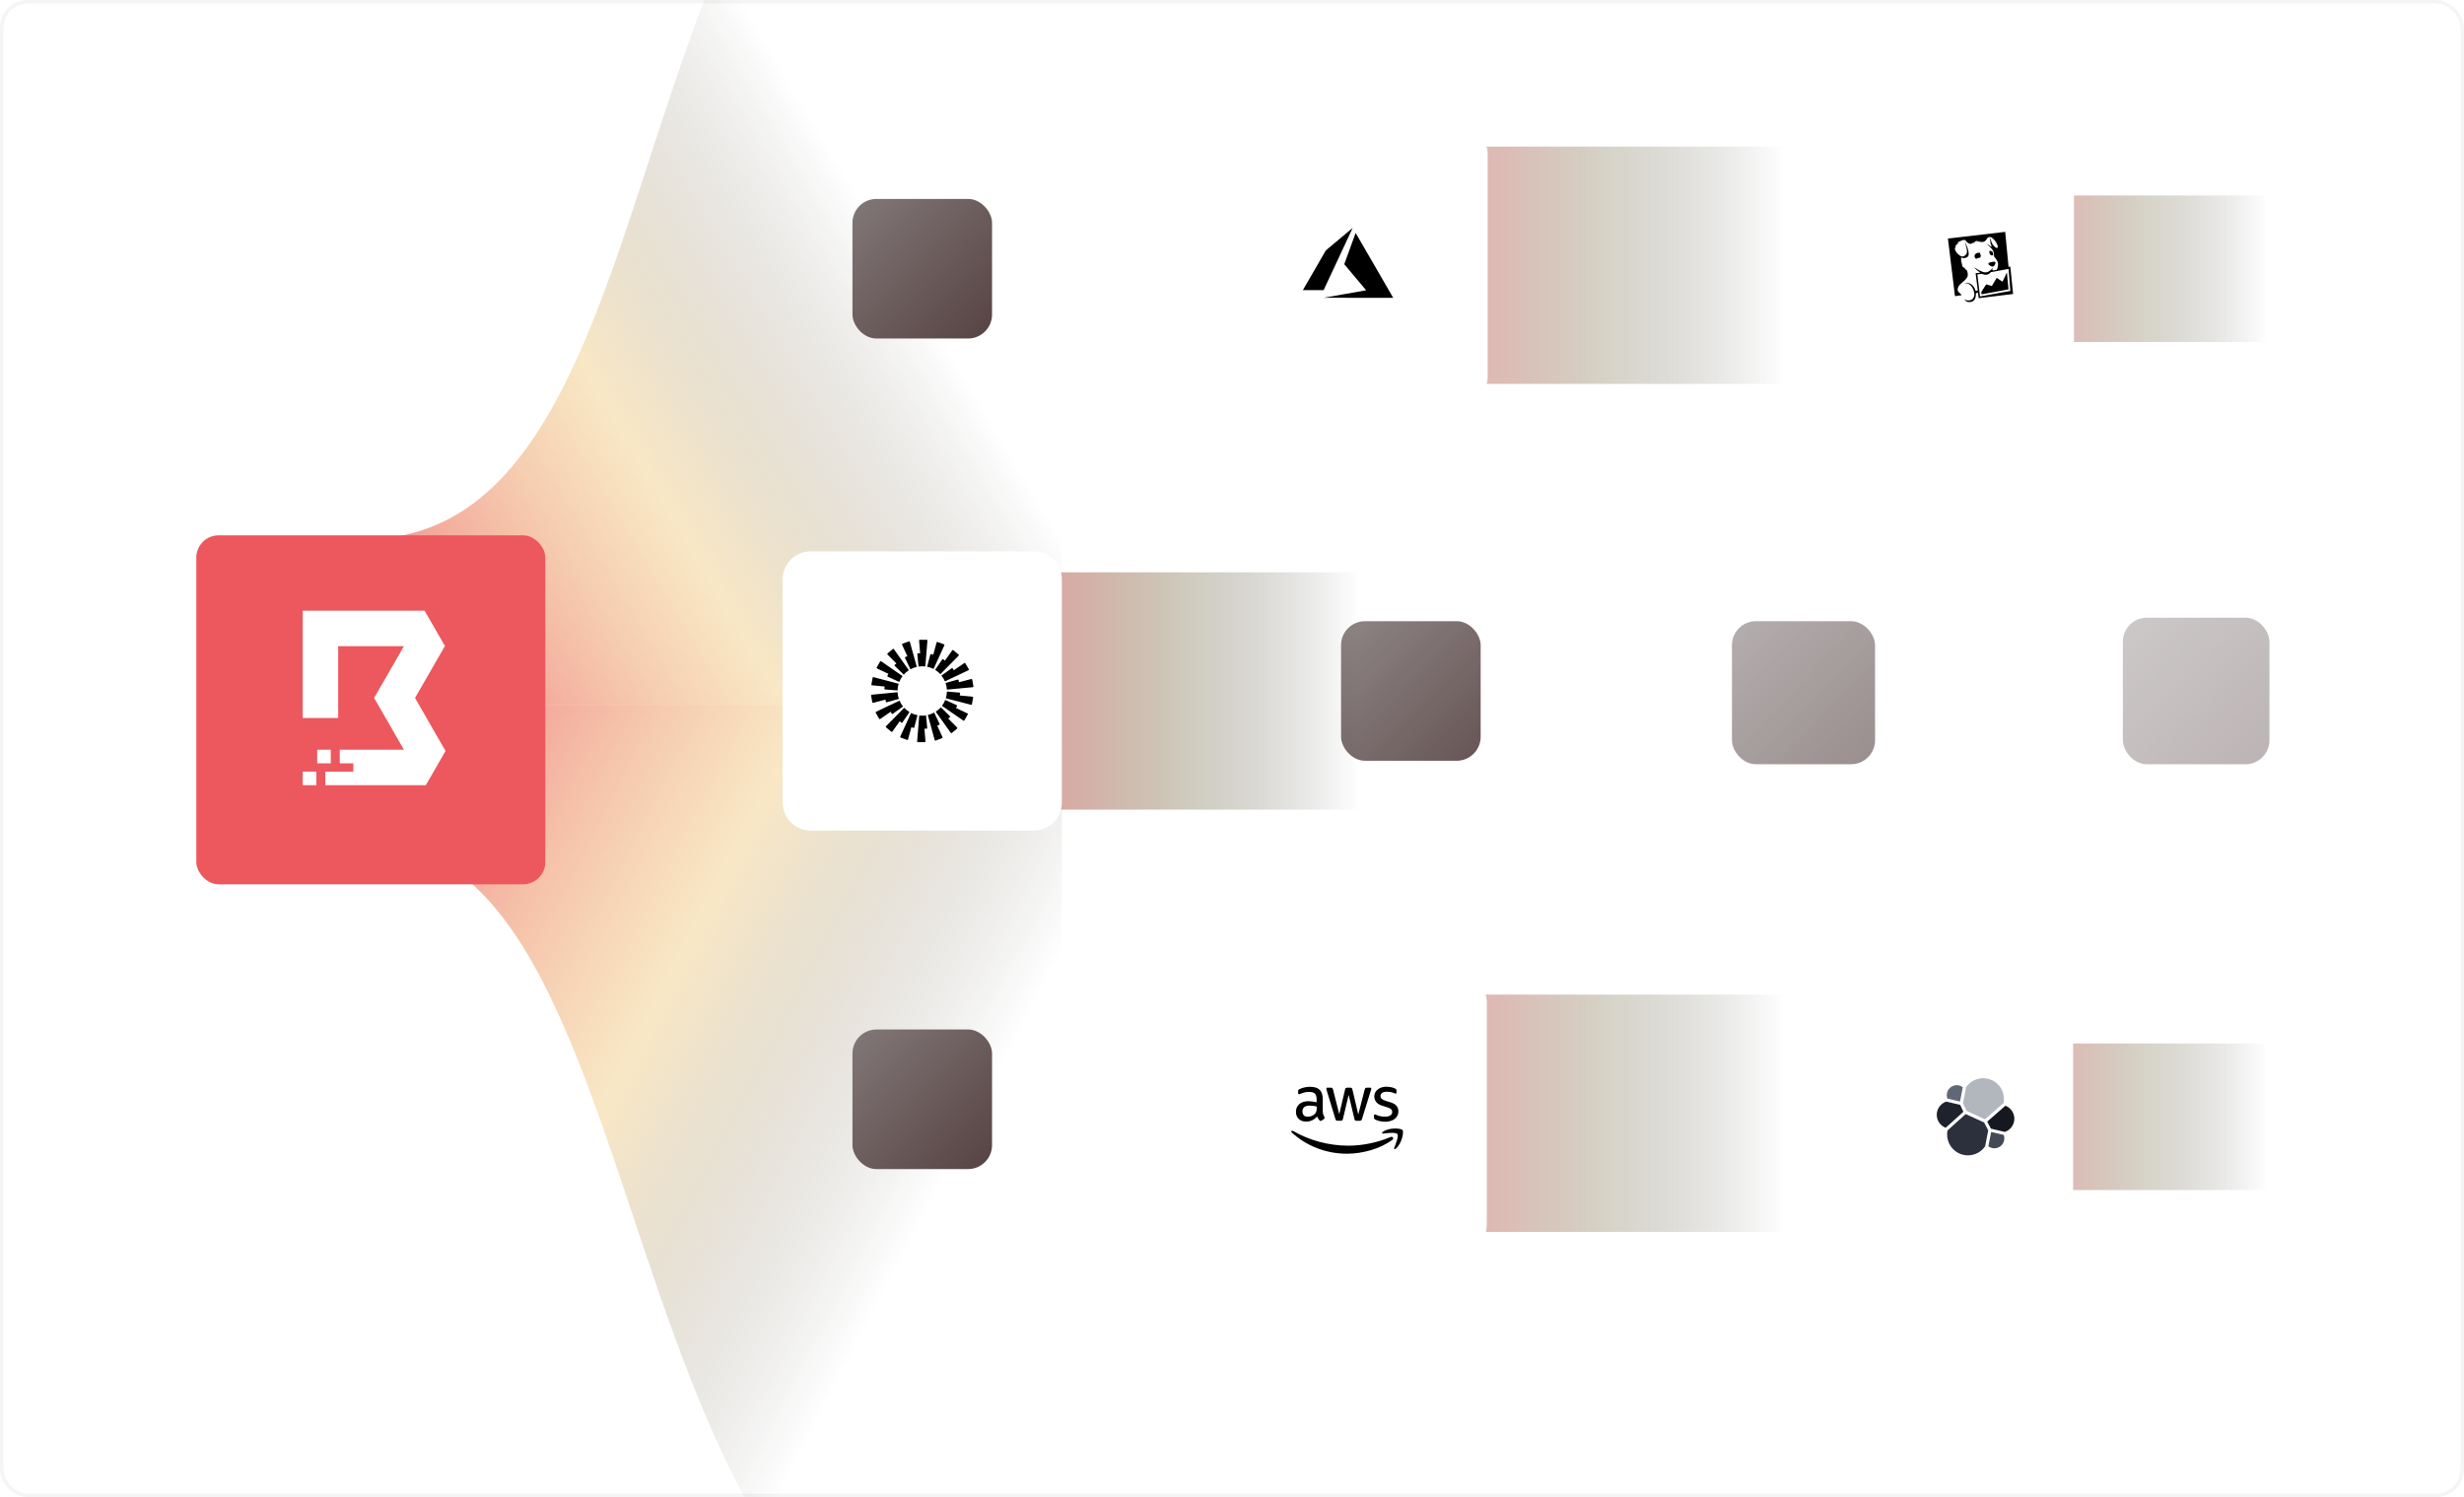 <?xml version="1.0" encoding="utf-8"?>
<svg xmlns="http://www.w3.org/2000/svg" width="706" height="429" viewBox="0 0 706 429" fill="none">
<g clip-path="url(#clip0_2437_6751)">
<path opacity="0.7" d="M104.25 202L304.25 202L304.25 492C167.96 492 195.782 241 104.25 241L104.25 202Z" fill="url(#paint0_linear_2437_6751)"/>
<path opacity="0.7" d="M104.25 202L304.25 202L304.25 -92C167.96 -92 204.653 154.5 104.25 154.5L104.25 202Z" fill="url(#paint1_linear_2437_6751)"/>
<g filter="url(#filter0_d_2437_6751)">
<rect x="56.25" y="150" width="100" height="100" rx="6.397" fill="#EC585D"/>
</g>
<path d="M93.214 225V221.124H101.246V218.729H97.352V214.829H115.74L107.198 200L115.74 185.166H96.894V205.737H86.748V175H121.659L127.484 185.114L118.914 200L127.657 215.186L122.005 225H93.214Z" fill="white"/>
<path d="M94.775 214.829H90.885V218.729H94.775V214.829Z" fill="white"/>
<path d="M86.748 221.096H90.638V224.995H86.748V221.096Z" fill="white"/>
<g opacity="0.9">
<g filter="url(#filter1_f_2437_6751)">
<rect x="384.25" y="178" width="40" height="40" rx="6.873" fill="url(#paint2_linear_2437_6751)"/>
</g>
</g>
<g opacity="0.4">
<rect x="224.25" y="169" width="40" height="40" rx="4" fill="white"/>
<rect x="225.25" y="170" width="38" height="38" rx="3" stroke="white" stroke-width="2" stroke-dasharray="4 4"/>
</g>
<g opacity="0.6" filter="url(#filter2_f_2437_6751)">
<rect x="496.25" y="178" width="41" height="41" rx="6.873" fill="url(#paint3_linear_2437_6751)"/>
</g>
<g opacity="0.4" filter="url(#filter3_f_2437_6751)">
<rect x="608.25" y="177" width="42" height="42" rx="6.873" fill="url(#paint4_linear_2437_6751)"/>
</g>
<rect x="244.25" y="57" width="40" height="40" rx="6.873" fill="url(#paint5_linear_2437_6751)"/>
<rect x="244.25" y="295" width="40" height="40" rx="6.873" fill="url(#paint6_linear_2437_6751)"/>
<rect x="561.25" y="56" width="94" height="42" rx="8" fill="url(#paint7_linear_2437_6751)" fill-opacity="0.5"/>
<rect x="537.25" y="48" width="57" height="57" rx="4" fill="white"/>
<path fill-rule="evenodd" clip-rule="evenodd" d="M573.773 80.724L572.11 79.62L570.723 81.952L569.11 81.477L567.689 83.659L567.762 84.346L575.486 82.914L575.037 78.058L573.773 80.724ZM566.57 78.63L567.809 78.459C568.01 78.55 568.149 78.584 568.39 78.646C568.764 78.744 569.198 78.838 569.84 78.513C569.989 78.438 570.3 78.152 570.426 77.989L575.504 77.062L576.022 83.369L567.323 84.947L566.57 78.63ZM576.002 76.358L575.501 76.454L574.538 66.444L558.131 68.358L560.152 84.862L562.073 84.582C561.919 84.361 561.68 84.095 561.273 83.753C560.707 83.281 560.907 82.478 561.241 81.971C561.682 81.114 563.956 80.025 563.828 78.655C563.781 78.157 563.703 77.509 563.243 77.065C563.226 77.249 563.257 77.427 563.257 77.427C563.257 77.427 563.068 77.185 562.974 76.855C562.881 76.728 562.808 76.688 562.708 76.518C562.638 76.714 562.647 76.941 562.647 76.941C562.647 76.941 562.493 76.574 562.468 76.264C562.376 76.403 562.353 76.666 562.353 76.666C562.353 76.666 562.153 76.088 562.198 75.777C562.107 75.506 561.836 74.968 561.912 73.745C562.413 74.098 563.515 74.014 563.945 73.377C564.088 73.167 564.185 72.591 563.874 71.456C563.674 70.728 563.178 69.645 562.985 69.234L562.962 69.251C563.064 69.582 563.274 70.276 563.354 70.613C563.598 71.633 563.663 71.989 563.549 72.46C563.452 72.869 563.218 73.136 562.627 73.436C562.035 73.736 561.25 73.005 561.2 72.965C560.625 72.504 560.18 71.752 560.13 71.387C560.079 70.987 560.359 70.747 560.501 70.42C560.299 70.479 560.073 70.582 560.073 70.582C560.073 70.582 560.342 70.302 560.674 70.059C560.812 69.967 560.893 69.909 561.038 69.788C560.828 69.784 560.657 69.79 560.657 69.79C560.657 69.79 561.007 69.6 561.37 69.462C561.105 69.45 560.851 69.46 560.851 69.46C560.851 69.46 561.631 69.108 562.248 68.85C562.672 68.676 563.087 68.727 563.319 69.066C563.625 69.51 563.946 69.751 564.626 69.9C565.044 69.714 565.171 69.618 565.695 69.474C566.157 68.963 566.52 68.897 566.52 68.897C566.52 68.897 566.34 69.063 566.292 69.324C566.554 69.116 566.841 68.943 566.841 68.943C566.841 68.943 566.73 69.081 566.626 69.3L566.65 69.336C566.956 69.152 567.315 69.007 567.315 69.007C567.315 69.007 567.213 69.137 567.092 69.306C567.323 69.304 567.79 69.316 567.971 69.337C569.042 69.361 569.264 68.186 569.675 68.039C570.19 67.854 570.419 67.742 571.296 68.609C572.049 69.353 572.636 70.684 572.345 70.982C572.1 71.23 571.617 70.886 571.082 70.215C570.8 69.859 570.586 69.439 570.486 68.906C570.401 68.455 570.072 68.194 570.072 68.194C570.072 68.194 570.263 68.621 570.263 68.998C570.263 69.204 570.289 69.974 570.617 70.406C570.585 70.469 570.569 70.719 570.533 70.766C570.152 70.302 569.331 69.97 569.198 69.872C569.65 70.245 570.691 71.102 571.09 71.924C571.468 72.701 571.246 73.413 571.437 73.597C571.491 73.65 572.25 74.601 572.395 75.079C572.65 75.911 572.411 76.786 572.078 77.329L571.147 77.475C571.011 77.437 570.92 77.418 570.797 77.347C570.865 77.227 570.998 76.928 571 76.867L570.947 76.774C570.658 77.186 570.173 77.587 569.77 77.817C569.243 78.118 568.635 78.072 568.239 77.948C567.116 77.6 566.054 76.836 565.798 76.636C565.798 76.636 565.79 76.796 565.838 76.832C566.122 77.153 566.77 77.734 567.397 78.139L566.061 78.287L566.692 83.238C566.412 83.278 566.369 83.298 566.062 83.342C565.792 82.381 565.275 81.754 564.709 81.388C564.211 81.066 563.524 80.994 562.866 81.125L562.823 81.174C563.281 81.126 563.821 81.193 564.376 81.546C564.92 81.893 565.359 82.788 565.521 83.326C565.728 84.015 565.871 84.752 565.314 85.532C564.918 86.087 563.762 86.394 562.827 85.731C563.077 86.134 563.414 86.465 563.868 86.527C564.542 86.619 565.182 86.501 565.623 86.046C565.999 85.657 566.198 84.844 566.146 83.987L566.741 83.9L566.955 85.438L576.806 84.245L576.002 76.358ZM570.009 72.182C569.982 72.245 569.938 72.287 570.003 72.492L570.007 72.504L570.018 72.531L570.045 72.592C570.162 72.833 570.29 73.059 570.504 73.175C570.56 73.166 570.617 73.159 570.677 73.156C570.878 73.147 571.006 73.18 571.086 73.223C571.094 73.183 571.095 73.124 571.091 73.037C571.075 72.732 571.151 72.214 570.569 71.941C570.349 71.839 570.041 71.87 569.938 71.998C569.957 72.001 569.974 72.005 569.987 72.009C570.142 72.064 570.037 72.118 570.009 72.182ZM571.64 75.025C571.564 74.982 571.207 74.999 570.956 75.029C570.479 75.086 569.963 75.252 569.85 75.341C569.645 75.501 569.738 75.779 569.89 75.894C570.315 76.214 570.688 76.428 571.082 76.376C571.324 76.344 571.537 75.959 571.688 75.609C571.792 75.369 571.792 75.109 571.64 75.025ZM567.412 72.559C567.546 72.431 566.741 72.262 566.116 72.691C565.655 73.007 565.64 73.685 566.081 74.07C566.125 74.108 566.162 74.135 566.196 74.157C566.325 74.096 566.472 74.034 566.641 73.979C566.926 73.885 567.164 73.837 567.359 73.812C567.452 73.707 567.561 73.522 567.534 73.187C567.497 72.733 567.155 72.805 567.412 72.559Z" fill="#000001"/>
<rect x="561.25" y="299" width="94" height="42" rx="8" fill="url(#paint8_linear_2437_6751)" fill-opacity="0.5"/>
<rect x="537" y="291" width="57" height="57" rx="4" fill="white"/>
<path d="M578.101 320.58C578.103 319.602 577.802 318.647 577.241 317.847C576.679 317.046 575.884 316.439 574.963 316.108C575.152 315.123 575.121 314.108 574.873 313.136C574.625 312.164 574.165 311.259 573.527 310.484C572.889 309.71 572.088 309.086 571.181 308.657C570.275 308.227 569.284 308.003 568.281 308C567.203 307.999 566.14 308.254 565.18 308.745C564.22 309.235 563.391 309.947 562.76 310.822C562.225 310.408 561.585 310.153 560.913 310.086C560.24 310.018 559.562 310.14 558.956 310.438C558.349 310.736 557.838 311.198 557.48 311.772C557.123 312.346 556.934 313.008 556.934 313.684C556.935 314.115 557.011 314.542 557.158 314.947C556.234 315.277 555.436 315.885 554.87 316.686C554.305 317.488 554.001 318.444 554 319.425C553.999 320.406 554.301 321.363 554.864 322.166C555.427 322.969 556.225 323.578 557.148 323.911C556.851 325.432 557.084 327.008 557.807 328.378C558.53 329.749 559.7 330.831 561.123 331.444C562.545 332.058 564.135 332.167 565.628 331.753C567.121 331.338 568.427 330.426 569.33 329.167C569.959 329.666 570.738 329.939 571.541 329.941C572.5 329.941 573.419 329.56 574.097 328.882C574.776 328.203 575.157 327.284 575.157 326.325C575.155 325.894 575.08 325.467 574.933 325.062C575.856 324.729 576.655 324.12 577.221 323.319C577.788 322.517 578.095 321.561 578.101 320.58Z" fill="white"/>
<path d="M563.474 318.339L568.751 320.743L574.068 316.078C574.146 315.692 574.184 315.3 574.18 314.906C574.181 313.636 573.775 312.4 573.022 311.377C572.269 310.355 571.208 309.601 569.995 309.225C568.782 308.849 567.481 308.871 566.282 309.289C565.083 309.706 564.049 310.497 563.332 311.545L562.445 316.139L563.474 318.339Z" fill="#B2B6BD"/>
<path d="M558.013 323.921C557.934 324.313 557.897 324.713 557.901 325.113C557.902 326.388 558.312 327.629 559.07 328.654C559.829 329.679 560.895 330.434 562.114 330.809C563.333 331.184 564.639 331.158 565.843 330.736C567.046 330.314 568.082 329.518 568.8 328.464L569.676 323.89L568.504 321.649L563.208 319.235L558.013 323.921Z" fill="#2B303C"/>
<path d="M557.982 314.794L561.598 315.65L562.393 311.545C561.902 311.169 561.303 310.963 560.685 310.957C560.067 310.952 559.464 311.147 558.967 311.513C558.47 311.88 558.105 312.398 557.927 312.989C557.749 313.581 557.769 314.214 557.982 314.794Z" fill="#616875"/>
<path d="M557.667 315.66C556.884 315.917 556.201 316.41 555.71 317.071C555.219 317.732 554.946 318.529 554.927 319.352C554.908 320.176 555.144 320.984 555.604 321.668C556.064 322.351 556.724 322.875 557.494 323.167L562.566 318.583L561.639 316.597L557.667 315.66Z" fill="#1E222A"/>
<path d="M569.719 328.464C570.21 328.835 570.807 329.037 571.423 329.041C572.038 329.044 572.638 328.849 573.133 328.483C573.628 328.118 573.991 327.602 574.169 327.013C574.347 326.424 574.329 325.793 574.119 325.215L570.513 324.369L569.719 328.464Z" fill="#434956"/>
<path d="M570.452 323.422L574.424 324.349C575.206 324.092 575.89 323.599 576.381 322.938C576.871 322.277 577.145 321.48 577.164 320.656C577.183 319.833 576.946 319.024 576.487 318.341C576.027 317.658 575.367 317.134 574.597 316.842L569.402 321.395L570.452 323.422Z" fill="#15181E"/>
<rect x="385.25" y="285" width="134" height="68" rx="8" fill="url(#paint9_linear_2437_6751)" fill-opacity="0.5"/>
<rect x="346" y="279" width="80" height="80" rx="8" fill="white"/>
<path d="M379.019 318.373C379.019 318.768 379.061 319.089 379.136 319.323C379.221 319.558 379.327 319.815 379.476 320.092C379.53 320.178 379.551 320.263 379.551 320.338C379.551 320.445 379.487 320.552 379.349 320.658L378.678 321.107C378.582 321.171 378.487 321.203 378.401 321.203C378.295 321.203 378.189 321.15 378.082 321.053C377.933 320.893 377.805 320.722 377.699 320.552C377.593 320.37 377.486 320.167 377.369 319.921C376.539 320.904 375.496 321.395 374.24 321.395C373.346 321.395 372.633 321.139 372.111 320.626C371.59 320.114 371.324 319.43 371.324 318.576C371.324 317.668 371.643 316.932 372.292 316.376C372.942 315.821 373.804 315.543 374.9 315.543C375.262 315.543 375.634 315.575 376.028 315.629C376.422 315.682 376.826 315.768 377.252 315.864V315.084C377.252 314.273 377.082 313.707 376.752 313.376C376.411 313.045 375.836 312.884 375.017 312.884C374.644 312.884 374.261 312.927 373.868 313.023C373.474 313.119 373.091 313.237 372.718 313.386C372.548 313.461 372.42 313.504 372.346 313.525C372.271 313.546 372.218 313.557 372.175 313.557C372.026 313.557 371.952 313.45 371.952 313.226V312.703C371.952 312.532 371.973 312.404 372.026 312.329C372.08 312.254 372.175 312.18 372.324 312.105C372.697 311.913 373.144 311.752 373.665 311.624C374.187 311.485 374.74 311.421 375.326 311.421C376.592 311.421 377.518 311.71 378.114 312.286C378.699 312.863 378.997 313.739 378.997 314.913V318.373H379.019ZM374.698 319.996C375.049 319.996 375.411 319.932 375.794 319.804C376.177 319.676 376.518 319.441 376.805 319.121C376.975 318.918 377.103 318.693 377.167 318.437C377.231 318.181 377.273 317.871 377.273 317.508V317.06C376.965 316.985 376.635 316.921 376.294 316.878C375.954 316.835 375.624 316.814 375.294 316.814C374.581 316.814 374.059 316.953 373.708 317.241C373.357 317.53 373.186 317.935 373.186 318.469C373.186 318.971 373.314 319.345 373.58 319.601C373.836 319.868 374.208 319.996 374.698 319.996ZM383.244 321.15C383.052 321.15 382.925 321.117 382.839 321.043C382.754 320.979 382.68 320.829 382.616 320.626L380.115 312.372C380.051 312.158 380.019 312.019 380.019 311.945C380.019 311.774 380.104 311.678 380.275 311.678H381.318C381.52 311.678 381.658 311.71 381.733 311.784C381.818 311.849 381.882 311.998 381.945 312.201L383.733 319.27L385.394 312.201C385.447 311.987 385.511 311.849 385.596 311.784C385.681 311.72 385.83 311.678 386.022 311.678H386.873C387.075 311.678 387.214 311.71 387.299 311.784C387.384 311.849 387.458 311.998 387.501 312.201L389.183 319.356L391.024 312.201C391.088 311.987 391.162 311.849 391.237 311.784C391.322 311.72 391.46 311.678 391.652 311.678H392.642C392.812 311.678 392.908 311.763 392.908 311.945C392.908 311.998 392.897 312.051 392.886 312.115C392.876 312.18 392.854 312.265 392.812 312.382L390.247 320.637C390.183 320.851 390.109 320.989 390.023 321.053C389.938 321.117 389.8 321.16 389.619 321.16H388.704C388.501 321.16 388.363 321.128 388.278 321.053C388.193 320.979 388.118 320.84 388.076 320.626L386.426 313.739L384.787 320.616C384.734 320.829 384.67 320.968 384.585 321.043C384.5 321.117 384.351 321.15 384.159 321.15H383.244ZM396.92 321.438C396.367 321.438 395.813 321.374 395.281 321.246C394.749 321.117 394.334 320.979 394.057 320.818C393.887 320.722 393.77 320.616 393.727 320.519C393.685 320.423 393.663 320.317 393.663 320.22V319.676C393.663 319.452 393.748 319.345 393.908 319.345C393.972 319.345 394.036 319.356 394.1 319.377C394.163 319.398 394.259 319.441 394.366 319.484C394.728 319.644 395.121 319.772 395.536 319.857C395.962 319.943 396.377 319.986 396.803 319.986C397.473 319.986 397.995 319.868 398.357 319.633C398.719 319.398 398.91 319.057 398.91 318.619C398.91 318.32 398.814 318.074 398.623 317.871C398.431 317.668 398.069 317.487 397.548 317.316L396.005 316.835C395.228 316.59 394.653 316.227 394.302 315.746C393.951 315.276 393.77 314.753 393.77 314.198C393.77 313.749 393.865 313.354 394.057 313.012C394.249 312.671 394.504 312.372 394.823 312.137C395.143 311.891 395.504 311.71 395.93 311.582C396.356 311.453 396.803 311.4 397.271 311.4C397.505 311.4 397.75 311.411 397.984 311.443C398.229 311.475 398.453 311.517 398.676 311.56C398.889 311.614 399.091 311.667 399.283 311.731C399.474 311.795 399.623 311.859 399.73 311.923C399.879 312.009 399.985 312.094 400.049 312.19C400.113 312.276 400.145 312.393 400.145 312.543V313.045C400.145 313.269 400.06 313.386 399.9 313.386C399.815 313.386 399.676 313.344 399.496 313.258C398.889 312.98 398.208 312.842 397.452 312.842C396.845 312.842 396.367 312.938 396.037 313.141C395.707 313.344 395.536 313.653 395.536 314.091C395.536 314.39 395.643 314.646 395.856 314.849C396.069 315.052 396.462 315.255 397.026 315.437L398.538 315.917C399.304 316.163 399.857 316.504 400.187 316.942C400.517 317.38 400.677 317.882 400.677 318.437C400.677 318.896 400.581 319.313 400.4 319.676C400.209 320.039 399.953 320.359 399.623 320.616C399.293 320.883 398.9 321.075 398.442 321.214C397.963 321.363 397.463 321.438 396.92 321.438Z" fill="#000001"/>
<path fill-rule="evenodd" clip-rule="evenodd" d="M398.931 326.626C395.429 329.221 390.342 330.598 385.968 330.598C379.837 330.598 374.314 328.324 370.142 324.543C369.812 324.244 370.11 323.839 370.504 324.074C375.016 326.701 380.582 328.292 386.34 328.292C390.225 328.292 394.493 327.48 398.42 325.814C399.005 325.547 399.505 326.199 398.931 326.626Z" fill="#000001"/>
<path fill-rule="evenodd" clip-rule="evenodd" d="M400.389 324.962C399.942 324.385 397.43 324.684 396.291 324.823C395.951 324.866 395.898 324.567 396.206 324.342C398.207 322.933 401.496 323.339 401.879 323.809C402.262 324.289 401.772 327.589 399.899 329.169C399.612 329.415 399.335 329.287 399.463 328.966C399.889 327.909 400.836 325.528 400.389 324.962Z" fill="#000001"/>
<rect x="263.25" y="164" width="134" height="68" rx="8" fill="url(#paint10_linear_2437_6751)" fill-opacity="0.6"/>
<path d="M224.25 166C224.25 161.582 227.832 158 232.25 158H296.25C300.668 158 304.25 161.582 304.25 166V230C304.25 234.418 300.668 238 296.25 238H232.25C227.832 238 224.25 234.418 224.25 230V166Z" fill="white"/>
<path d="M265.735 183.541L265.126 190.971C264.844 190.941 264.562 190.926 264.265 190.926C263.894 190.926 263.538 190.956 263.182 191L262.841 187.397C262.826 187.278 262.915 187.189 263.034 187.189H263.642L263.345 183.541C263.33 183.422 263.419 183.333 263.538 183.333H265.542C265.661 183.333 265.75 183.437 265.735 183.541ZM260.688 183.912C260.659 183.808 260.54 183.734 260.436 183.778L258.566 184.46C258.462 184.505 258.417 184.624 258.462 184.727L259.991 188.049L259.412 188.257C259.308 188.301 259.263 188.42 259.308 188.524L260.866 191.786C261.431 191.475 262.039 191.238 262.692 191.089L260.688 183.912ZM256.087 185.973L260.406 192.053C259.857 192.409 259.367 192.839 258.937 193.329L256.354 190.793C256.28 190.719 256.28 190.585 256.369 190.511L256.844 190.125L254.276 187.53C254.202 187.456 254.202 187.323 254.291 187.248L255.82 185.973C255.894 185.869 256.013 185.884 256.087 185.973ZM252.465 189.488C252.376 189.428 252.243 189.458 252.183 189.547L251.189 191.267C251.13 191.371 251.174 191.49 251.263 191.534L254.573 193.091L254.261 193.625C254.202 193.729 254.247 193.848 254.35 193.892L257.66 195.42C257.898 194.812 258.21 194.233 258.61 193.729L252.465 189.488ZM250.031 194.189C250.046 194.07 250.165 194.011 250.269 194.04L257.482 195.924C257.289 196.532 257.185 197.184 257.171 197.852L253.564 197.555C253.445 197.54 253.371 197.436 253.386 197.333L253.49 196.725L249.853 196.369C249.734 196.354 249.66 196.25 249.675 196.146L250.031 194.189ZM249.764 199.068C249.645 199.083 249.571 199.186 249.586 199.29L249.942 201.248C249.957 201.366 250.076 201.426 250.18 201.396L253.712 200.477L253.816 201.085C253.831 201.203 253.95 201.263 254.054 201.233L257.542 200.269C257.334 199.661 257.2 199.023 257.171 198.356L249.764 199.068ZM250.922 204.229C250.862 204.125 250.907 204.006 250.996 203.962L257.735 200.773C257.987 201.381 258.328 201.945 258.744 202.449L255.79 204.555C255.701 204.614 255.568 204.599 255.508 204.495L255.196 203.962L252.183 206.038C252.094 206.097 251.961 206.067 251.901 205.978L250.922 204.229ZM259.085 202.82L253.846 208.129C253.772 208.203 253.772 208.336 253.861 208.411L255.389 209.686C255.478 209.76 255.597 209.745 255.671 209.656L257.794 206.675L258.269 207.076C258.358 207.15 258.492 207.135 258.551 207.031L260.599 204.051C260.05 203.709 259.531 203.294 259.085 202.82ZM258.046 211.347C257.942 211.302 257.898 211.184 257.942 211.08L261.045 204.303C261.609 204.599 262.232 204.822 262.885 204.94L261.965 208.44C261.935 208.544 261.816 208.618 261.713 208.574L261.134 208.366L260.169 211.896C260.139 211.999 260.02 212.073 259.917 212.029L258.046 211.347ZM263.39 205.029L262.781 212.459C262.766 212.578 262.855 212.667 262.974 212.667H264.978C265.097 212.667 265.186 212.563 265.171 212.459L264.874 208.811H265.483C265.601 208.811 265.69 208.707 265.676 208.603L265.334 205C264.978 205.059 264.622 205.074 264.251 205.074C263.969 205.089 263.687 205.059 263.39 205.029ZM270.589 184.905C270.633 184.801 270.589 184.683 270.485 184.638L268.614 183.956C268.511 183.912 268.392 183.986 268.362 184.09L267.397 187.619L266.818 187.412C266.715 187.367 266.596 187.441 266.566 187.545L265.646 191.045C266.299 191.178 266.908 191.401 267.486 191.683L270.589 184.905ZM274.685 187.871L269.446 193.18C269 192.706 268.496 192.291 267.932 191.949L269.98 188.954C270.039 188.865 270.173 188.835 270.262 188.909L270.737 189.31L272.86 186.329C272.919 186.24 273.052 186.225 273.142 186.299L274.67 187.575C274.759 187.649 274.759 187.782 274.685 187.871ZM277.52 192.038C277.624 191.994 277.654 191.86 277.594 191.771L276.585 190.051C276.526 189.947 276.392 189.933 276.303 189.992L273.29 192.068L272.978 191.534C272.919 191.43 272.785 191.401 272.696 191.475L269.743 193.581C270.143 194.085 270.485 194.648 270.752 195.256L277.52 192.038ZM278.574 194.737L278.915 196.695C278.93 196.814 278.856 196.903 278.737 196.917L271.301 197.614C271.271 196.947 271.138 196.309 270.93 195.701L274.418 194.737C274.522 194.708 274.641 194.782 274.656 194.886L274.759 195.494L278.292 194.574C278.396 194.545 278.515 194.619 278.53 194.723L278.574 194.737ZM278.248 201.96C278.351 201.989 278.47 201.915 278.485 201.811L278.826 199.854C278.841 199.735 278.767 199.646 278.648 199.631L274.997 199.29L275.101 198.682C275.116 198.564 275.041 198.475 274.923 198.46L271.316 198.163C271.301 198.83 271.197 199.468 271.004 200.091L278.248 201.96ZM276.318 206.438C276.259 206.542 276.125 206.557 276.036 206.497L269.891 202.256C270.277 201.737 270.603 201.174 270.841 200.566L274.136 202.078C274.24 202.123 274.284 202.256 274.225 202.345L273.913 202.879L277.223 204.436C277.327 204.481 277.357 204.614 277.298 204.703L276.318 206.438ZM268.11 203.932L272.429 210.012C272.488 210.101 272.622 210.116 272.711 210.042L274.24 208.766C274.329 208.692 274.329 208.559 274.255 208.485L271.687 205.889L272.162 205.504C272.251 205.43 272.251 205.296 272.177 205.222L269.594 202.686C269.134 203.146 268.644 203.576 268.11 203.932ZM268.065 212.207C267.961 212.251 267.843 212.177 267.813 212.073L265.839 204.881C266.477 204.733 267.1 204.495 267.665 204.184L269.223 207.447C269.268 207.55 269.223 207.669 269.119 207.714L268.54 207.921L270.069 211.243C270.114 211.347 270.069 211.465 269.965 211.51L268.065 212.207Z" fill="#000001"/>
<rect x="385.25" y="42" width="134" height="68" rx="8" fill="url(#paint11_linear_2437_6751)" fill-opacity="0.5"/>
<rect x="346.25" y="36" width="80" height="80" rx="8" fill="white"/>
<path d="M385.283 84.265C388.606 83.679 391.351 83.194 391.383 83.188L391.44 83.175L388.302 79.45C386.577 77.401 385.165 75.717 385.165 75.707C385.165 75.689 388.405 66.783 388.423 66.751C388.429 66.74 390.634 70.54 393.767 75.962C396.701 81.038 399.12 85.223 399.142 85.262L399.183 85.333L379.241 85.331L385.283 84.265Z" fill="#000001"/>
<path d="M373.316 83.129C373.316 83.124 374.795 80.562 376.602 77.436L379.887 71.753L383.716 68.546C385.821 66.781 387.55 65.336 387.557 65.333C387.564 65.331 387.536 65.4 387.495 65.488C387.454 65.576 385.584 69.581 383.338 74.389L379.255 83.131L376.286 83.135C374.653 83.137 373.316 83.134 373.316 83.129Z" fill="#000001"/>
</g>
<rect x="0.5" y="0.5" width="705" height="428" rx="7.5" stroke="black" stroke-opacity="0.04"/>
<defs>
<filter id="filter0_d_2437_6751" x="5.236" y="102.387" width="202.028" height="202.028" filterUnits="userSpaceOnUse" color-interpolation-filters="sRGB">
<feFlood flood-opacity="0" result="BackgroundImageFix"/>
<feColorMatrix in="SourceAlpha" type="matrix" values="0 0 0 0 0 0 0 0 0 0 0 0 0 0 0 0 0 0 127 0" result="hardAlpha"/>
<feOffset dy="3.401"/>
<feGaussianBlur stdDeviation="25.507"/>
<feComposite in2="hardAlpha" operator="out"/>
<feColorMatrix type="matrix" values="0 0 0 0 0.933 0 0 0 0 0.404 0 0 0 0 0.408 0 0 0 0.5 0"/>
<feBlend mode="normal" in2="BackgroundImageFix" result="effect1_dropShadow_2437_6751"/>
<feBlend mode="normal" in="SourceGraphic" in2="effect1_dropShadow_2437_6751" result="shape"/>
</filter>
<filter id="filter1_f_2437_6751" x="382.25" y="176" width="44" height="44" filterUnits="userSpaceOnUse" color-interpolation-filters="sRGB">
<feFlood flood-opacity="0" result="BackgroundImageFix"/>
<feBlend mode="normal" in="SourceGraphic" in2="BackgroundImageFix" result="shape"/>
<feGaussianBlur stdDeviation="1" result="effect1_foregroundBlur_2437_6751"/>
</filter>
<filter id="filter2_f_2437_6751" x="492.25" y="174" width="49" height="49" filterUnits="userSpaceOnUse" color-interpolation-filters="sRGB">
<feFlood flood-opacity="0" result="BackgroundImageFix"/>
<feBlend mode="normal" in="SourceGraphic" in2="BackgroundImageFix" result="shape"/>
<feGaussianBlur stdDeviation="2" result="effect1_foregroundBlur_2437_6751"/>
</filter>
<filter id="filter3_f_2437_6751" x="600.25" y="169" width="58" height="58" filterUnits="userSpaceOnUse" color-interpolation-filters="sRGB">
<feFlood flood-opacity="0" result="BackgroundImageFix"/>
<feBlend mode="normal" in="SourceGraphic" in2="BackgroundImageFix" result="shape"/>
<feGaussianBlur stdDeviation="4" result="effect1_foregroundBlur_2437_6751"/>
</filter>
<linearGradient id="paint0_linear_2437_6751" x1="127.637" y1="201.414" x2="300.804" y2="291.44" gradientUnits="userSpaceOnUse">
<stop stop-color="#EC585D"/>
<stop offset="0.485" stop-color="#ECBB58" stop-opacity="0.49"/>
<stop offset="0.972" stop-opacity="0"/>
</linearGradient>
<linearGradient id="paint1_linear_2437_6751" x1="127.637" y1="202.58" x2="293.523" y2="104.1" gradientUnits="userSpaceOnUse">
<stop stop-color="#EC585D"/>
<stop offset="0.44" stop-color="#ECBB58" stop-opacity="0.493"/>
<stop offset="0.915" stop-opacity="0"/>
</linearGradient>
<linearGradient id="paint2_linear_2437_6751" x1="384.25" y1="178" x2="423.25" y2="216" gradientUnits="userSpaceOnUse">
<stop stop-color="#827878"/>
<stop offset="1" stop-color="#584445"/>
</linearGradient>
<linearGradient id="paint3_linear_2437_6751" x1="496.25" y1="178" x2="536.225" y2="216.95" gradientUnits="userSpaceOnUse">
<stop stop-color="#827878"/>
<stop offset="1" stop-color="#584445"/>
</linearGradient>
<linearGradient id="paint4_linear_2437_6751" x1="608.25" y1="177" x2="649.2" y2="216.9" gradientUnits="userSpaceOnUse">
<stop stop-color="#827878"/>
<stop offset="1" stop-color="#584445"/>
</linearGradient>
<linearGradient id="paint5_linear_2437_6751" x1="244.25" y1="57" x2="283.25" y2="95" gradientUnits="userSpaceOnUse">
<stop stop-color="#827878"/>
<stop offset="1" stop-color="#584445"/>
</linearGradient>
<linearGradient id="paint6_linear_2437_6751" x1="244.25" y1="295" x2="283.25" y2="333" gradientUnits="userSpaceOnUse">
<stop stop-color="#827878"/>
<stop offset="1" stop-color="#584445"/>
</linearGradient>
<linearGradient id="paint7_linear_2437_6751" x1="649.75" y1="77" x2="586.25" y2="77" gradientUnits="userSpaceOnUse">
<stop stop-opacity="0"/>
<stop offset="0.54" stop-color="#6B6136" stop-opacity="0.54"/>
<stop offset="1" stop-color="#C66B65"/>
</linearGradient>
<linearGradient id="paint8_linear_2437_6751" x1="649.75" y1="320" x2="586.25" y2="320" gradientUnits="userSpaceOnUse">
<stop stop-opacity="0"/>
<stop offset="0.54" stop-color="#6B6136" stop-opacity="0.54"/>
<stop offset="1" stop-color="#C66B65"/>
</linearGradient>
<linearGradient id="paint9_linear_2437_6751" x1="511.41" y1="319" x2="420.888" y2="319" gradientUnits="userSpaceOnUse">
<stop stop-opacity="0"/>
<stop offset="0.54" stop-color="#6B6136" stop-opacity="0.54"/>
<stop offset="1" stop-color="#C66B65"/>
</linearGradient>
<linearGradient id="paint10_linear_2437_6751" x1="389.41" y1="198" x2="298.888" y2="198" gradientUnits="userSpaceOnUse">
<stop stop-opacity="0"/>
<stop offset="0.54" stop-color="#6B6136" stop-opacity="0.54"/>
<stop offset="1" stop-color="#C66B65"/>
</linearGradient>
<linearGradient id="paint11_linear_2437_6751" x1="511.41" y1="76" x2="420.888" y2="76" gradientUnits="userSpaceOnUse">
<stop stop-opacity="0"/>
<stop offset="0.54" stop-color="#6B6136" stop-opacity="0.54"/>
<stop offset="1" stop-color="#C66B65"/>
</linearGradient>
<clipPath id="clip0_2437_6751">
<rect width="706" height="429" rx="8" fill="white"/>
</clipPath>
</defs>
</svg>